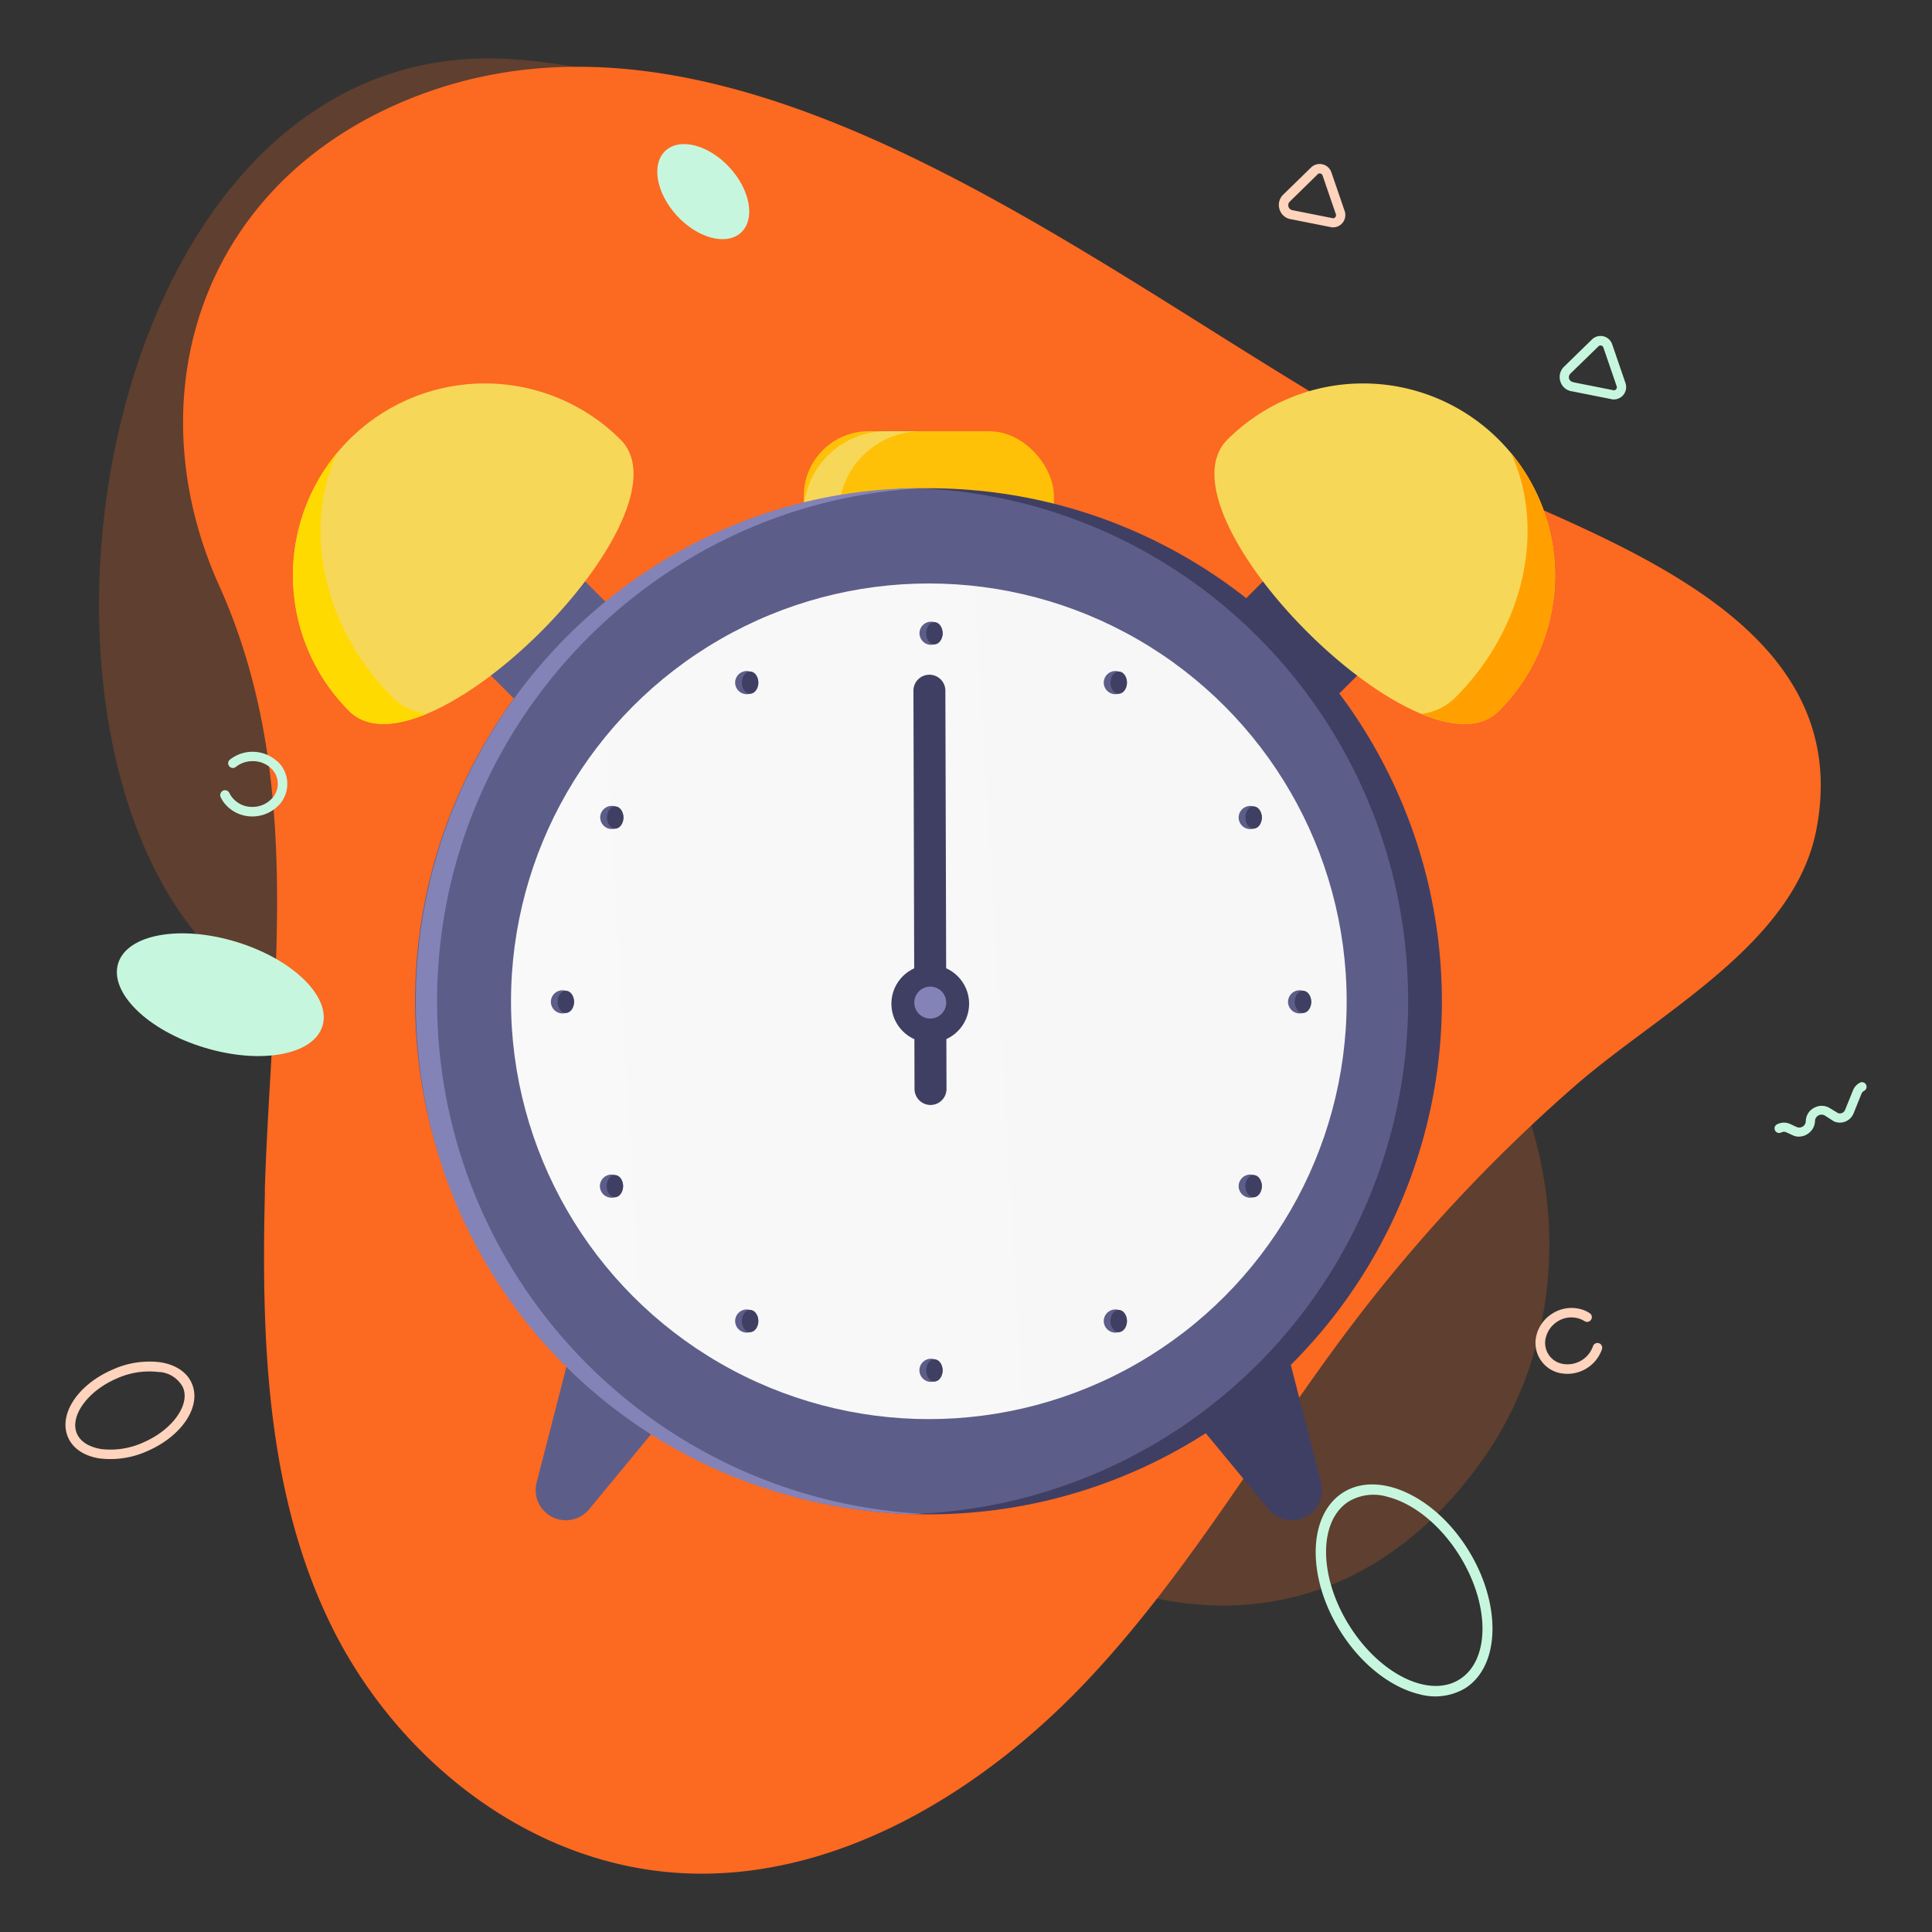 <svg id="Layer_1" data-name="Layer 1" xmlns="http://www.w3.org/2000/svg" xmlns:xlink="http://www.w3.org/1999/xlink" viewBox="0 0 340 340"><rect x="0" y="0" width="340" height="340" fill="#333333" stroke="none"/><defs><style>.cls-1,.cls-2{fill:#fc6921;}.cls-1{opacity:0.22;}.cls-3{fill:#ffd3bc;}.cls-4{fill:#c6f7de;}.cls-5{fill:#ffc107;}.cls-6{fill:#f7d757;}.cls-7{fill:#3f3f63;}.cls-8{fill:#5d5d89;}.cls-9{fill:#ffda00;}.cls-10{fill:#ffa000;}.cls-11{fill:url(#Áåçûìÿííûé_ãðàäèåíò_9);}.cls-12{fill:#8383b7;}</style><linearGradient id="Áåçûìÿííûé_ãðàäèåíò_9" x1="341.26" y1="165.68" x2="10.35" y2="185.27" gradientUnits="userSpaceOnUse"><stop offset="0" stop-color="#f5f5f5"/><stop offset="1" stop-color="#fafafa"/></linearGradient></defs><path class="cls-1" d="M96.91,205.41c-24-11.12-48.27-21.79-64.08-43.23C-.61,116.81,21.18,5.7,90.23,10.41c29.34,2,57,17.66,74.49,41C179.16,70.67,182,95,191.6,116.52c10.77,24.1,33,32.52,53.4,47,28.93,20.6,36.55,63.71,16.25,92.88-29.36,42.19-78.9,28.95-104.79-8.57C142,226.91,119.63,216,96.91,205.41Z"/><path class="cls-2" d="M46.61,209.08c0,.37,0,.74,0,1.1C46,235.9,46.89,263,58.4,286.29c11.64,23.52,35.41,42.63,63.25,43.42,26.69.75,51.93-15,70.08-34.38s31.07-42.45,47.1-63.38A281.46,281.46,0,0,1,277.28,191c14.74-12.85,38.49-24.87,42.37-45,7.05-36.53-35.74-50.32-62.68-62.68-51.45-23.59-123.35-93.07-187.06-65C34.13,34.08,24.18,71.11,38.54,103,53.78,136.74,47.8,173,46.61,209.08Z"/><path class="cls-3" d="M274.77,241.68a6.43,6.43,0,0,0,7.15-4.24.83.83,0,1,0-1.58-.53,4.75,4.75,0,0,1-5.27,3.12,3.74,3.74,0,0,1-3-4.75,4.66,4.66,0,0,1,2-2.7,4.45,4.45,0,0,1,4.77-.09.83.83,0,0,0,1.16-.24.82.82,0,0,0-.24-1.15,5.42,5.42,0,0,0-1.1-.56,6.25,6.25,0,0,0-5.48.63,6.34,6.34,0,0,0-2.29,2.48,5.74,5.74,0,0,0-.46,1.19,5.42,5.42,0,0,0,4.3,6.84Z"/><path class="cls-4" d="M249.84,298.17c-5-1.18-10.34-5.23-14.07-11.27-5.89-9.52-5.59-20.42.67-24.29s16.15.72,22,10.24,5.59,20.43-.67,24.3A10.37,10.37,0,0,1,249.84,298.17Zm-5.8-34.8a8.58,8.58,0,0,0-6.61.82c-5.39,3.34-5.42,13.08-.07,21.73s14.08,13,19.47,9.64,5.42-13.08.07-21.72C253.42,268.22,248.52,264.43,244,263.37Z"/><ellipse class="cls-4" cx="123.77" cy="33.73" rx="6.28" ry="9.8" transform="translate(9.95 92.91) rotate(-42.72)"/><path class="cls-4" d="M35.93,184.35c-9.93-3-16.71-9.67-15.14-14.8s10.9-6.83,20.82-3.79,16.71,9.66,15.14,14.79S45.85,187.38,35.93,184.35Z"/><path class="cls-4" d="M48.71,133.92a6.43,6.43,0,0,0-8.31-.19A.83.83,0,0,0,41.46,135a4.7,4.7,0,0,1,3-1.05,4.62,4.62,0,0,1,3.16,1.18,3.74,3.74,0,0,1,0,5.62A4.59,4.59,0,0,1,44.46,142a4.44,4.44,0,0,1-4.1-2.45.84.84,0,0,0-1.11-.41.88.88,0,0,0-.43.48.77.77,0,0,0,0,.63,5.32,5.32,0,0,0,.63,1.05,6.27,6.27,0,0,0,5,2.38A6.42,6.42,0,0,0,48.75,142a5.41,5.41,0,0,0,0-8.08Z"/><path class="cls-3" d="M17.33,256.63c-2.61-.46-4.51-1.75-5.35-3.67-1.75-4,1.66-9.24,7.76-11.9a15.64,15.64,0,0,1,8.43-1.33c2.73.41,4.71,1.73,5.58,3.71,1.75,4-1.66,9.23-7.76,11.9a15.72,15.72,0,0,1-8.43,1.32Zm10.78-15.18-.2,0a13.87,13.87,0,0,0-7.49,1.2c-5.05,2.2-8.2,6.63-6.88,9.65.62,1.42,2.15,2.36,4.27,2.71a13.94,13.94,0,0,0,7.49-1.2c5.06-2.21,8.21-6.63,6.89-9.66A5.1,5.1,0,0,0,28.11,241.45Z"/><path class="cls-3" d="M234.35,40l-7.1-1.41a2.48,2.48,0,0,1-2.06-1.71,2.52,2.52,0,0,1,.66-2.65l4.9-4.78a2.18,2.18,0,0,1,3.55.87l2.34,6.82A2.17,2.17,0,0,1,234.35,40Zm-6.85-3,7.1,1.41a.48.48,0,0,0,.4-.2.54.54,0,0,0,.09-.51l-2.34-6.82a.51.51,0,0,0-.37-.34.5.5,0,0,0-.49.13L227,35.46a.89.89,0,0,0-.24.94A.91.91,0,0,0,227.5,37Z"/><path class="cls-4" d="M283.77,70.28l-7.1-1.41a2.48,2.48,0,0,1-2.06-1.71,2.52,2.52,0,0,1,.66-2.65l4.9-4.78a2.16,2.16,0,0,1,3.55.87l2.34,6.82a2.17,2.17,0,0,1-2.29,2.86Zm-6.85-3,7.1,1.41a.51.51,0,0,0,.4-.2.54.54,0,0,0,.09-.51l-2.34-6.82a.55.55,0,0,0-.37-.35.52.52,0,0,0-.49.13l-4.91,4.78a.91.91,0,0,0-.24,1A.92.92,0,0,0,276.92,67.25Z"/><path class="cls-3" d="M61.14,85.25a3.35,3.35,0,0,1-.63-.37l-1-.75a1,1,0,0,0-.83-.2.81.81,0,0,1-.32-1.58,2.63,2.63,0,0,1,2.15.51l1,.75A1.15,1.15,0,0,0,63.33,83a2.76,2.76,0,0,1,4.61-1.26L69.18,83a1,1,0,0,0,1.33-.3l2.13-3a2.66,2.66,0,0,1,1.49-1,.81.81,0,1,1,.4,1.56,1,1,0,0,0-.57.4l-2.13,3a2.6,2.6,0,0,1-3.6.67.38.38,0,0,1-.12-.09l-1.3-1.29a1.15,1.15,0,0,0-1.12-.29,1.11,1.11,0,0,0-.8.82,2.77,2.77,0,0,1-3.75,1.84Z"/><path class="cls-4" d="M316.17,200a2.58,2.58,0,0,1-.7-.22l-1.1-.51a1,1,0,0,0-.85,0,.81.81,0,1,1-.68-1.46,2.63,2.63,0,0,1,2.21,0l1.1.51a1.15,1.15,0,0,0,1.64-1,2.7,2.7,0,0,1,1.44-2.35A2.73,2.73,0,0,1,322,195l1.48.9a1,1,0,0,0,1.23-.59l1.39-3.43a2.6,2.6,0,0,1,1.21-1.34.79.79,0,0,1,1.08.34.81.81,0,0,1-.33,1.09,1,1,0,0,0-.47.51l-1.38,3.43a2.6,2.6,0,0,1-3.35,1.48l-.14-.06-1.56-1a1.15,1.15,0,0,0-1.75.95,2.8,2.8,0,0,1-1.31,2.28A2.76,2.76,0,0,1,316.17,200Z"/><rect class="cls-5" x="141.45" y="75.89" width="44.02" height="64.81" rx="11.4"/><path class="cls-6" d="M147.59,126.12V90.48a14.59,14.59,0,0,1,14.59-14.59H156a14.59,14.59,0,0,0-14.59,14.59v35.64A14.59,14.59,0,0,0,156,140.7h6.14A14.59,14.59,0,0,1,147.59,126.12Z"/><circle class="cls-7" cx="163.46" cy="176.21" r="90.29"/><rect class="cls-8" x="78.86" y="85.47" width="23.44" height="42.07" transform="translate(-48.78 95.24) rotate(-45)"/><path class="cls-6" d="M109.21,77.37c13.19,13.19-34.57,60.95-47.76,47.76a33.77,33.77,0,0,1,47.76-47.76Z"/><path class="cls-9" d="M69.12,122.76c-12.38-12.38-15.87-29.85-9.8-43.06a33.77,33.77,0,0,0,2.13,45.43c3.07,3.08,8,2.84,13.64.5A10.07,10.07,0,0,1,69.12,122.76Z"/><rect class="cls-7" x="222.94" y="85.47" width="23.44" height="42.07" transform="translate(325.28 347.74) rotate(-135)"/><path class="cls-6" d="M216,77.37c-13.19,13.19,34.57,60.95,47.76,47.76A33.77,33.77,0,1,0,216,77.37Z"/><path class="cls-10" d="M256.11,122.76c12.38-12.38,15.88-29.85,9.8-43.06a33.78,33.78,0,0,1-2.12,45.43c-3.08,3.08-8,2.84-13.64.5A10.07,10.07,0,0,0,256.11,122.76Z"/><path class="cls-8" d="M107.17,211.46,94.44,260.89a5.31,5.31,0,0,0,9.24,4.71L130,233.73Z"/><path class="cls-7" d="M219.76,211.46l12.73,49.43a5.31,5.31,0,0,1-9.24,4.71L196.9,233.73Z"/><path class="cls-8" d="M162.2,85.94c-.85,0-2.13,0-3,.07a90.29,90.29,0,0,0,1.28,180.44,90.3,90.3,0,0,0,87.33-90.24C247.83,127.76,210.1,88.16,162.2,85.94Z"/><circle class="cls-11" cx="163.46" cy="176.21" r="73.53"/><circle class="cls-8" cx="163.85" cy="111.44" r="2.04" transform="translate(27.6 255.32) rotate(-80.78)"/><ellipse class="cls-7" cx="164.44" cy="111.44" rx="1.45" ry="1.96"/><circle class="cls-8" cx="131.41" cy="120.13" r="2.04"/><ellipse class="cls-7" cx="132.01" cy="120.13" rx="1.45" ry="1.96"/><circle class="cls-8" cx="107.67" cy="143.87" r="2.04" transform="translate(-56.99 215.83) rotate(-76.8)"/><ellipse class="cls-7" cx="108.27" cy="143.87" rx="1.45" ry="1.96"/><circle class="cls-8" cx="98.98" cy="176.31" r="2.04"/><ellipse class="cls-7" cx="99.58" cy="176.31" rx="1.45" ry="1.96"/><circle class="cls-8" cx="107.61" cy="208.74" r="2.04"/><ellipse class="cls-7" cx="108.21" cy="208.74" rx="1.45" ry="1.96"/><circle class="cls-8" cx="131.41" cy="232.48" r="2.04"/><ellipse class="cls-7" cx="132.01" cy="232.48" rx="1.45" ry="1.96"/><circle class="cls-8" cx="163.85" cy="241.17" r="2.04" transform="translate(-108.52 345.22) rotate(-76.72)"/><ellipse class="cls-7" cx="164.44" cy="241.17" rx="1.45" ry="1.96"/><circle class="cls-8" cx="196.28" cy="232.48" r="2.04"/><ellipse class="cls-7" cx="196.88" cy="232.48" rx="1.45" ry="1.96"/><circle class="cls-8" cx="220.02" cy="208.74" r="2.04"/><ellipse class="cls-7" cx="220.62" cy="208.74" rx="1.45" ry="1.96"/><circle class="cls-8" cx="228.71" cy="176.31" r="2.04"/><ellipse class="cls-7" cx="229.31" cy="176.31" rx="1.45" ry="1.96"/><circle class="cls-8" cx="220.02" cy="143.87" r="2.04"/><ellipse class="cls-7" cx="220.62" cy="143.87" rx="1.45" ry="1.96"/><circle class="cls-8" cx="196.28" cy="120.13" r="2.04"/><ellipse class="cls-7" cx="196.88" cy="120.13" rx="1.45" ry="1.96"/><path class="cls-12" d="M76.92,176.21c0-48.25,38.08-87.92,85.45-90.29-.62,0-1.25,0-1.87,0-48.36.94-87.33,41.44-87.33,90.32,0,50,38.84,88.68,87.33,90.24l1.87-.08A90.29,90.29,0,0,1,76.92,176.21Z"/><path class="cls-7" d="M163.76,194.46h0a2.83,2.83,0,0,1-2.82-2.81l-.19-70.09a2.81,2.81,0,0,1,2.8-2.82h0a2.81,2.81,0,0,1,2.82,2.81l.2,70.09A2.83,2.83,0,0,1,163.76,194.46Z"/><circle class="cls-7" cx="163.71" cy="176.64" r="6.84"/><circle class="cls-12" cx="163.71" cy="176.44" r="2.81"/></svg>